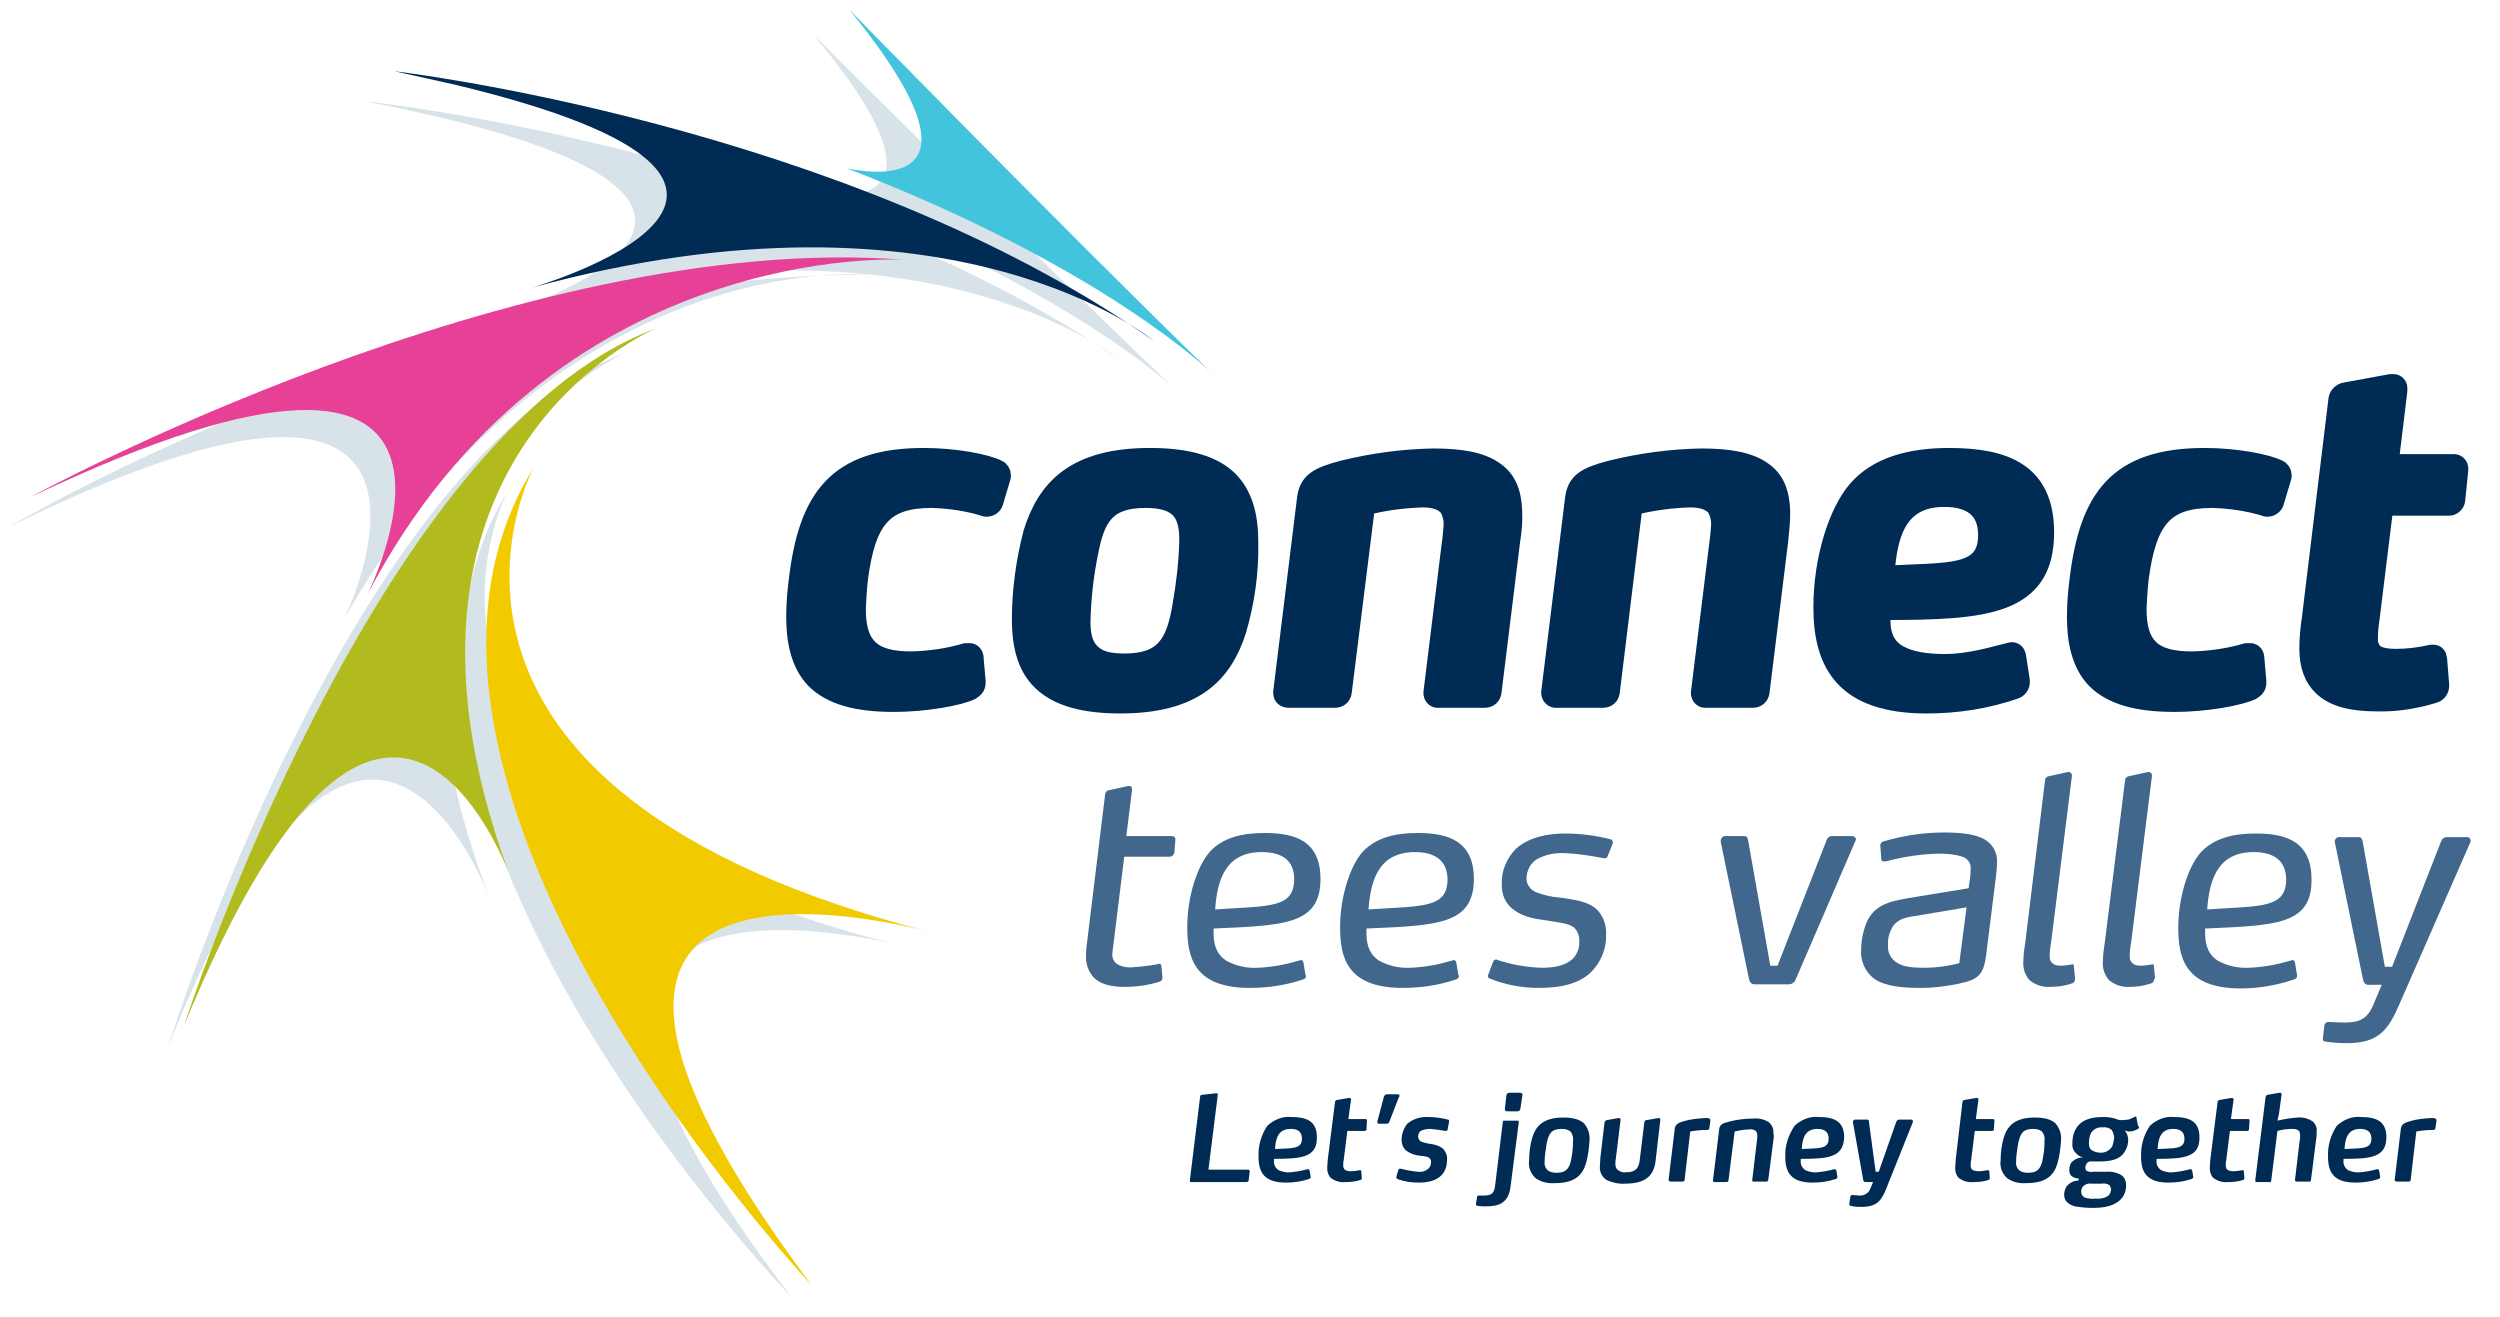 <svg xmlns="http://www.w3.org/2000/svg" xmlns:xlink="http://www.w3.org/1999/xlink" id="a3ad4257-5d7d-4af0-9169-dc6d7bb733bf" x="0px" y="0px" viewBox="0 0 484.1 255" style="enable-background:new 0 0 484.1 255;" xml:space="preserve"><style type="text/css">	.st0{fill:#D8E3E9;}	.st1{fill:#B2BB1E;}	.st2{fill:#002B54;}	.st3{fill:#F1CB00;}	.st4{fill:#42C4DD;}	.st5{fill:#E64097;}	.st6{fill:#41678D;}	.st7{fill:#002B54;stroke:#002B54;stroke-width:3.513;stroke-miterlimit:10;}</style><path class="st0" d="M32.5,202.9c0,0,35.2-114.2,88.8-134.7c0,0-58.7,25.7-25.7,107.6C95.5,175.8,71.3,104.8,32.5,202.9z"></path><path class="st0" d="M70.6,19.6c0,0,86.4,9,145.9,49.9c0,0-38.7-31.8-119.2-8.8C97.4,60.8,170,38.9,70.6,19.6z"></path><path class="st0" d="M153.3,251.2c0,0-91.8-95-55.1-155.9c0,0-32.2,62,78.7,88.4C176.9,183.7,80.6,156.6,153.3,251.2z"></path><path class="st0" d="M157.5,6.7c0,0,41.8,41.8,70.3,68.9c0,0-20.6-19.9-70.4-38.5C157.5,37.1,189.4,44.8,157.5,6.7z"></path><path class="st0" d="M1.8,102c0,0,82.3-49,166.5-48.8c0,0-60.5-5.9-101.7,66.7C66.6,120,98.8,54.3,1.8,102z"></path><path class="st1" d="M35.6,198.7c0,0,37-115,91.4-135.1c0,0-59.7,25.2-27.3,108.5C99.7,172,76.1,100,35.6,198.7z"></path><path class="st2" d="M76.4,13.8c0,0,87.2,10.1,147,52.2c0,0-38.8-32.6-120.4-10.3c0,0,67.7-19.5-14.9-39.3 C84.4,15.6,80.6,14.7,76.4,13.8z"></path><path class="st3" d="M157.2,248.9c0,0-91.7-97.2-53.9-158.3c0,0-33.3,62.3,78.5,90.3C181.9,181,84.9,152.4,157.2,248.9z"></path><path class="st4" d="M164.4,1.8c0,0,41.8,42.8,70.3,70.5c0,0-20.6-20.4-70.7-39.7C164,32.5,196.2,40.7,164.4,1.8z"></path><path class="st5" d="M5.8,96.3c0,0,94.7-51.8,169.2-46c0,0-67.8-4.2-103.9,64.9C71.1,115.2,104.5,49.3,5.8,96.3z"></path><path class="st6" d="M227.4,165.1c-0.1,0.5-0.5,0.8-0.9,0.8h-8.8l-2.2,17.8c0,0.3-0.1,0.6-0.1,0.9c-0.1,0.8,0.2,1.5,0.8,2 c0.9,0.6,2,0.8,3.1,0.7c1.6-0.1,3.3-0.3,4.9-0.6c0.1,0,0.1-0.1,0.2-0.1c0.3,0,0.5,0.2,0.5,0.5l0.2,2.3l0,0c0,0.3-0.2,0.6-0.6,0.7 c-2.2,0.7-4.5,1-6.8,1c-2.7,0-4.7-0.6-5.9-1.8c-1-1.1-1.6-2.7-1.5-4.2c0-0.5,0-1.1,0.1-1.8l3.6-29.5c0.1-0.6,0.4-0.7,0.8-0.8 l3.7-0.8h0.2c0.3,0,0.5,0.2,0.5,0.5c0,0,0,0.1,0,0.1v0.2l-1.1,8.9h8.8c0.4,0,0.7,0.2,0.7,0.6c0,0,0,0.1,0,0.1v0.1L227.4,165.1z"></path><path class="st6" d="M235,179.8v1c0,2.6,0.9,4.2,2.4,5.2c1.8,1,3.9,1.5,6,1.4c2.8-0.1,5.5-0.6,8.2-1.4c0.1,0,0.2-0.1,0.3-0.1 c0.2,0,0.4,0.1,0.5,0.5l0.4,2.4c0,0,0.1,0.1,0.1,0.2c0,0.4-0.3,0.6-0.7,0.7c-3.3,1.1-6.7,1.6-10.2,1.6c-11,0-12.1-6.2-12.1-11.8 c0-5.8,1.9-11.8,4.4-14.6c2.4-2.6,6-3.6,10.6-3.6c6,0,10.8,1.6,10.8,8.9C255.7,179.1,248.6,179.2,235,179.8z M244.3,165 c-7,0-8.6,5.4-9,11.1c10.6-0.7,15.3-0.2,15.3-5.9C250.6,166.4,248,165,244.3,165z"></path><path class="st6" d="M264.6,179.8v1c0,2.6,0.9,4.2,2.4,5.2c1.8,1,3.9,1.5,6,1.4c2.8-0.1,5.5-0.6,8.2-1.4c0.1,0,0.2-0.1,0.3-0.1 c0.2,0,0.4,0.1,0.5,0.5l0.4,2.4c0,0,0.1,0.1,0.1,0.2c0,0.4-0.3,0.6-0.7,0.7c-3.3,1.1-6.7,1.6-10.2,1.6c-11,0-12.1-6.2-12.1-11.8 c0-5.8,1.9-11.8,4.4-14.6c2.5-2.6,6-3.6,10.6-3.6c6,0,10.9,1.6,10.9,8.9C285.4,179.1,278.2,179.2,264.6,179.8z M274,165 c-7,0-8.6,5.4-9,11.1c10.6-0.7,15.3-0.2,15.3-5.9C280.2,166.4,277.6,165,274,165z"></path><path class="st6" d="M311.3,165.8c-0.1,0.3-0.3,0.4-0.6,0.4h-0.1c-2.5-0.5-5.1-0.9-7.6-1c-2-0.1-3.9,0.3-5.6,1.3 c-1.1,0.8-1.7,2-1.8,3.4c-0.1,1.3,0.7,2.4,1.9,2.9c1.4,0.5,2.9,0.9,4.5,1c2.7,0.4,5.5,0.7,7.2,2.3c1.3,1.3,1.9,3.1,1.8,4.9 c0.1,2.4-0.8,4.8-2.4,6.7c-2.4,2.8-6.4,3.6-10.6,3.6c-3.3,0-6.5-0.6-9.5-1.8c-0.2-0.1-0.4-0.2-0.4-0.5c0-0.1,0-0.2,0.1-0.3l0.9-2.4 c0.1-0.3,0.3-0.5,0.6-0.5c0.1,0,0.2,0,0.3,0.1c2.7,0.9,5.6,1.4,8.5,1.5c2.7,0,4.7-0.5,6-1.7c0.9-0.9,1.4-2.1,1.3-3.4 c0.1-1-0.3-2-1-2.7c-1.2-0.9-3.3-1-5.5-1.4c-1.5-0.2-4.1-0.5-6-1.9c-1.7-1.1-2.6-3.1-2.5-5.1c-0.1-2.6,1-5.1,2.8-6.9 c2.6-2.3,6.4-2.9,9.5-2.9c2.9,0,5.9,0.4,8.7,1.1c0.3,0,0.5,0.3,0.5,0.6v0.2L311.3,165.8z"></path><path class="st6" d="M347.7,189.7c-0.2,0.5-0.7,0.9-1.3,0.9h-6.7c-0.5,0-0.9-0.4-1-0.9l-5.5-26.7v-0.2c0-0.4,0.3-0.8,0.7-0.9h3.8 c0.6,0,0.7,0.3,0.8,0.8l4.3,24.3h1.4l9.5-24.3c0.1-0.4,0.5-0.8,1-0.8h4c0.3,0,0.6,0.2,0.7,0.6c0,0,0,0,0,0c0,0.1-0.1,0.2-0.1,0.3 L347.7,189.7z"></path><path class="st6" d="M386.5,169.7l-1.9,15.2c-0.5,3.9-1.5,4.8-5.4,5.6c-2.4,0.5-4.8,0.8-7.2,0.8c-2.5,0-5.7-0.1-8.1-1.2 c-2.3-1.1-3.7-3.6-3.5-6.2c0-1.9,0.4-3.7,1.1-5.4c1.7-3.7,5.2-4.1,9.3-4.8l10.4-1.7c0.2-1.3,0.4-2.5,0.4-3.8c0.1-1-0.6-2-1.6-2.3 c-1.5-0.5-3.1-0.6-4.7-0.6c-3.4,0.1-6.8,0.6-10.1,1.5c-0.1,0-0.3,0-0.4,0c-0.3,0-0.5-0.2-0.5-0.4c0,0,0,0,0,0l-0.2-2.7l0,0 c0-0.4,0.3-0.7,0.7-0.8c3.8-1.1,7.7-1.7,11.7-1.7c3.9,0,6.4,0.5,7.9,1.4c1.5,0.9,2.4,2.6,2.3,4.3 C386.7,167.9,386.6,168.8,386.5,169.7z M371.3,177.3c-2,0.3-3.8,0.5-4.9,2.3c-0.6,1.1-0.9,2.3-0.8,3.5c-0.1,1.2,0.4,2.3,1.4,3.1 c1.4,1.1,3.6,1.2,5.6,1.2c2.3,0,4.6-0.3,6.8-0.9l1.4-10.8L371.3,177.3z"></path><path class="st6" d="M401.8,189.7c0,0.3-0.2,0.6-0.5,0.7c-1.4,0.5-2.8,0.7-4.3,0.7c-1.5,0.1-3-0.4-4.1-1.4c-0.8-1-1.2-2.2-1.1-3.5 c0-1.3,0.2-2.6,0.4-3.9l3.8-31.2c0-0.4,0.4-0.8,0.8-0.8c0,0,0,0,0,0l3.6-0.8h0.2c0.3,0,0.5,0.2,0.6,0.5c0,0,0,0.1,0,0.1v0.2l-4,32 c-0.2,1-0.3,2-0.3,3c0,0.5,0.2,0.9,0.5,1.2c0.4,0.4,1,0.5,1.6,0.5c0.7,0,1.3-0.1,2-0.2c0.1,0,0.2-0.1,0.3-0.1s0.3,0.1,0.3,0.5 l0.2,2.2L401.8,189.7z"></path><path class="st6" d="M417.1,189.7c0,0.3-0.2,0.6-0.5,0.7c-1.4,0.5-2.8,0.7-4.2,0.7c-1.5,0.1-3-0.4-4.1-1.4c-0.8-1-1.2-2.2-1.1-3.5 c0-1.3,0.2-2.6,0.4-3.9l3.9-31.2c0-0.4,0.4-0.8,0.8-0.8c0,0,0,0,0,0l3.6-0.8h0.2c0.3,0,0.5,0.2,0.6,0.5c0,0,0,0.1,0,0.1v0.2l-4,32 c-0.2,1-0.3,2-0.3,3c0,0.5,0.2,0.9,0.5,1.2c0.4,0.4,1,0.5,1.6,0.5c0.7,0,1.3-0.1,2-0.2c0.1,0,0.2-0.1,0.3-0.1s0.3,0.1,0.3,0.5 l0.2,2.2L417.1,189.7z"></path><path class="st6" d="M427,179.8v1c0,2.6,0.9,4.2,2.4,5.2c1.8,1,3.9,1.5,6,1.4c2.8-0.1,5.5-0.6,8.2-1.4c0.1,0,0.2-0.1,0.3-0.1 c0.2,0,0.4,0.1,0.5,0.5l0.4,2.4c0,0,0.1,0.1,0,0.2c0,0.4-0.3,0.6-0.7,0.7c-3.3,1.1-6.7,1.7-10.2,1.7c-11,0-12.1-6.2-12.1-11.8 c0-5.8,1.9-11.8,4.4-14.6c2.5-2.6,6-3.6,10.6-3.6c6,0,10.8,1.6,10.8,8.9C447.7,179.1,440.6,179.2,427,179.8z M436.4,165 c-7,0-8.6,5.4-9,11.1c10.6-0.7,15.3-0.2,15.3-5.9C442.6,166.4,440,165,436.4,165z"></path><path class="st6" d="M464.6,194.5c-2.2,5.1-4.1,7.5-10.2,7.5c-1.4,0-2.7-0.1-4.1-0.3c-0.3,0-0.5-0.2-0.5-0.5c0,0,0,0,0,0v-0.1 l0.3-2.6c0.1-0.4,0.4-0.6,0.8-0.6l0,0c0.5,0,2,0.1,3.1,0.1c2.8,0,4.4-0.6,5.6-3.5l1.6-3.8h-2.6c-0.5,0-0.9-0.4-1-0.9l-5.5-26.8v-0.1 c0-0.4,0.4-0.8,0.8-0.8h3.8c0.5,0,0.7,0.3,0.8,0.8l4.3,24.3h1.4l9.5-24.3c0.2-0.5,0.6-0.8,1.1-0.8h4c0.3,0,0.6,0.3,0.6,0.6 c0,0.1,0,0.2,0,0.3L464.6,194.5z"></path><path class="st7" d="M192.5,97.3c-0.2,0.6-0.8,1-1.4,1c-0.2,0-0.4,0-0.5-0.1c-3.3-1-6.7-1.5-10.2-1.6c-9.3,0-12.6,4-14.1,15.6 c-0.2,1.8-0.3,3.7-0.4,5.6c0,3.7,0.7,6.1,2.3,7.7c1.7,1.7,4.4,2.4,8.3,2.4c3.6-0.1,7.1-0.6,10.5-1.6h0.6c0.5-0.1,1,0.3,1.1,0.9 c0,0,0,0.1,0,0.1l0.4,4.6v0.3c0,0.9-0.5,1.2-1.1,1.6c-2.3,1.1-8.8,2.3-14.9,2.3c-7.5,0-12.3-1.5-15.3-4.5c-3.1-3.2-3.8-7.9-3.8-12.2 c0-2.4,0.2-4.8,0.5-7.1c1.9-15.9,7.5-23.8,24.4-23.8c6.1,0,12.2,1.2,14.3,2.3c0.5,0.2,0.8,0.7,0.8,1.2c0,0.2,0,0.4-0.1,0.6 L192.5,97.3z"></path><path class="st7" d="M239.6,122c-2.7,8.5-8.3,14.4-22.7,14.4c-7,0-11.6-1.4-14.5-3.8c-3.6-2.9-4.7-7.4-4.7-12.7 c0-5.6,0.8-11.3,2.2-16.7c2.7-8.7,8.3-14.7,22.8-14.7c7.5,0,12.2,1.6,15,4.2c3.2,3,4.2,7.3,4.2,12.4 C242,110.9,241.2,116.5,239.6,122z M228.2,98.4c-1.3-1.2-3.3-1.8-6.4-1.8c-7.6,0-9.6,3.6-10.9,10.4c-0.9,4.4-1.4,8.9-1.5,13.5 c0,3,0.7,5.1,2.5,6.4c1.3,1,3.1,1.4,5.9,1.4c7.7,0,9.8-3.8,11-11.1c0.7-4,1.2-8.1,1.3-12.2C230.2,102.1,229.7,99.8,228.2,98.4z"></path><path class="st7" d="M292.6,104.8L289,134c-0.1,0.8-0.7,1.3-1.5,1.3h-8.9c-0.6,0.1-1.1-0.3-1.2-0.9c0-0.1,0-0.1,0-0.2V134l3.5-28.4 c0.2-1.3,0.3-2.6,0.4-3.9v-0.2c0-1.2-0.3-2.3-0.9-3.3c-1-1.1-2.5-1.7-4.9-1.7c-3.7,0.1-7.4,0.6-11,1.5l-4.5,36 c-0.1,0.8-0.7,1.3-1.5,1.3h-8.9c-0.8,0-1.3-0.4-1.3-1.1V134l4.6-37.4c0.4-3.3,2.2-4.4,7.2-5.7c5.7-1.4,11.6-2.2,17.5-2.3 c5.3,0,9.3,0.7,11.9,2.6c2.3,1.6,3.4,4.1,3.5,7.9C293.1,101,292.9,102.9,292.6,104.8z"></path><path class="st7" d="M344.5,104.8l-3.6,29.2c-0.1,0.8-0.7,1.3-1.5,1.3h-9c-0.6,0.1-1.1-0.3-1.2-0.9c0-0.1,0-0.1,0-0.2V134l3.5-28.4 c0.2-1.3,0.3-2.6,0.4-3.9v-0.2c0-1.2-0.3-2.3-0.9-3.3c-1-1.1-2.5-1.7-4.9-1.7c-3.7,0.1-7.4,0.6-11,1.5l-4.4,36 c-0.1,0.8-0.7,1.3-1.5,1.3h-8.9c-0.6,0.1-1.2-0.3-1.3-1c0-0.1,0-0.1,0-0.2V134l4.6-37.4c0.4-3.3,2.2-4.4,7.2-5.7 c5.7-1.4,11.6-2.2,17.5-2.3c5.3,0,9.3,0.7,11.9,2.6c2.3,1.6,3.4,4.1,3.5,7.9C344.9,101,344.7,102.9,344.5,104.8z"></path><path class="st7" d="M365.1,118.3h-0.7l-0.1,0.8v0.9c0,3.3,1.1,5.5,3.6,6.8c2.1,1.1,5,1.6,8.7,1.6c4.9,0,9.6-1.5,12.5-2.2 c0.2,0,0.3-0.1,0.4-0.1c0.6,0,1,0.3,1.1,1.2l0.7,4.5v0.3c0,0.7-0.5,1.3-1.1,1.5c-5.5,1.9-11.3,2.8-17.1,2.8 c-15.8,0-20.2-7.7-20.2-18.8c0-9.5,3-18.5,6.6-22.7c4-4.7,10.5-6.4,17.9-6.4c10.8,0,18.6,2.9,18.6,14.6 C396,117.4,384.4,118.3,365.1,118.3z M376.5,96.4c-9.1,0-10.9,7.2-11.4,14.9c12.2-0.7,19.7,0.3,19.7-7.7 C384.8,98.5,381.5,96.4,376.5,96.4z"></path><path class="st7" d="M440.5,97.3c-0.2,0.6-0.8,1-1.4,1c-0.2,0-0.4,0-0.5-0.1c-3.3-1-6.7-1.5-10.2-1.6c-9.3,0-12.6,4-14.1,15.6 c-0.2,1.8-0.3,3.7-0.4,5.6c0,3.7,0.7,6.1,2.3,7.7c1.7,1.7,4.4,2.4,8.3,2.4c3.6-0.1,7.1-0.6,10.5-1.6h0.6c0.5-0.1,1,0.3,1.1,0.9 c0,0,0,0.1,0,0.1l0.4,4.6v0.3c0,0.9-0.5,1.2-1.1,1.6c-2.4,1.1-8.8,2.3-14.9,2.3c-7.5,0-12.3-1.5-15.3-4.5c-3.1-3.2-3.8-7.9-3.8-12.2 c0-2.4,0.2-4.8,0.5-7.1c1.9-15.9,7.5-23.8,24.4-23.8c6.1,0,12.2,1.2,14.3,2.3c0.5,0.2,0.8,0.7,0.8,1.2c0,0.2,0,0.4-0.1,0.6 L440.5,97.3z"></path><path class="st7" d="M475.6,96.9c-0.1,0.7-0.8,1.3-1.6,1.2h-12.3l-2.6,21.1c-0.2,1.4-0.4,2.9-0.4,4.3c-0.1,1.1,0.3,2.1,1,2.9 c0.9,0.7,2.3,1,4.3,1c2.3,0,4.6-0.3,6.8-0.8h0.4c0.5,0,0.8,0.3,0.9,1l0.4,5v0.2c0,0.8-0.5,1.4-1.2,1.6c-3.6,1.1-7.3,1.7-11,1.6 c-5,0-8.5-0.9-10.7-3.1c-1.7-1.6-2.6-4.1-2.6-7.3c0-2,0.2-4,0.5-6l5.1-42c0-0.9,0.7-1.7,1.6-1.8l8.7-1.6h0.4 c0.5-0.1,1.1,0.3,1.1,0.9c0,0.1,0,0.2,0,0.3v0.3l-1.7,14h12.3c0.6-0.1,1.1,0.3,1.2,0.9c0,0.1,0,0.1,0,0.2V91L475.6,96.9z"></path><path class="st2" d="M241.8,228.5c0,0.2-0.2,0.4-0.4,0.4h-10.7c-0.2,0-0.3-0.1-0.3-0.3c0,0,0,0,0,0l0,0l2-16.3 c0-0.2,0.2-0.3,0.4-0.3l2.7-0.3h0.1c0.2,0,0.2,0.1,0.2,0.3v0.1l-1.8,14.4h7.7c0.2,0,0.3,0.1,0.3,0.3c0,0,0,0,0,0l0,0L241.8,228.5z"></path><path class="st2" d="M246.9,224.4h-0.2v0.2v0.2c-0.1,0.7,0.3,1.4,0.9,1.8c0.7,0.3,1.5,0.5,2.3,0.4c1.1-0.1,2.2-0.3,3.3-0.6h0.1 c0.2,0,0.2,0.1,0.3,0.3l0.2,1.2v0c0,0.2-0.1,0.3-0.3,0.4c-1.5,0.5-3,0.7-4.5,0.7c-4.2,0-5.3-2-5.3-5c-0.1-2.1,0.5-4.2,1.7-6 c1.3-1.2,3-1.9,4.7-1.7c2.9,0,4.9,0.8,4.9,3.9C255.1,224.1,252,224.4,246.9,224.4z M249.9,218.6c-2.4,0-2.9,1.9-3,3.9 c3.2-0.2,5.2,0.1,5.2-2C252.1,219.1,251.3,218.6,249.9,218.6L249.9,218.6z"></path><path class="st2" d="M264.6,218.7c0,0.2-0.2,0.3-0.4,0.3h-3.3l-0.7,5.6c-0.1,0.4-0.1,0.8-0.1,1.1c0,0.3,0.1,0.6,0.3,0.8 c0.3,0.2,0.7,0.3,1.1,0.3c0.6,0,1.2-0.1,1.8-0.2h0.1c0.1,0,0.2,0.1,0.2,0.2l0.1,1.3l0,0c0,0.2-0.1,0.4-0.3,0.4 c-0.9,0.3-1.9,0.4-2.9,0.4c-1,0.1-2-0.2-2.8-0.8c-0.5-0.5-0.7-1.2-0.7-1.9c0-0.5,0.1-1.1,0.1-1.6l1.4-11.1c0-0.3,0.2-0.5,0.4-0.5 l2.3-0.4h0.1c0.1,0,0.3,0.1,0.3,0.2c0,0,0,0,0,0.1v0.1l-0.5,3.7h3.3c0.2,0,0.3,0.1,0.3,0.2c0,0,0,0,0,0.1l0,0L264.6,218.7z"></path><path class="st2" d="M269,217.3c-0.1,0.2-0.3,0.3-0.5,0.3H267c-0.2,0-0.3-0.1-0.3-0.3c0,0,0,0,0,0c0,0,0-0.1,0-0.1l1.3-4.9 c0.1-0.2,0.3-0.4,0.5-0.4h2.2c0.2,0,0.3,0.1,0.3,0.3c0,0,0,0,0,0c0,0.1,0,0.2-0.1,0.2L269,217.3z"></path><path class="st2" d="M280.3,218.8c0,0.1-0.2,0.2-0.3,0.2h-0.1c-1-0.2-1.9-0.3-2.9-0.4c-0.6,0-1.2,0.1-1.7,0.3 c-0.5,0.2-0.7,0.7-0.7,1.2c0,0.4,0.3,0.9,0.7,1c0.5,0.2,1.1,0.3,1.6,0.4c1,0.1,1.9,0.4,2.6,1c0.5,0.6,0.8,1.4,0.7,2.1 c0,1.1-0.3,2.1-1,2.9c-1,1.1-2.6,1.5-4.5,1.5c-1.4,0-2.8-0.2-4.1-0.7c-0.1-0.1-0.2-0.1-0.2-0.3c0-0.1,0-0.1,0-0.2l0.4-1.3 c0.1-0.2,0.2-0.2,0.3-0.2h0.1c1.1,0.3,2.3,0.5,3.4,0.6c0.7,0.1,1.4-0.1,2-0.6c0.3-0.3,0.5-0.7,0.5-1.2c0.1-0.5-0.3-1-0.8-1.1 c-0.4-0.1-0.9-0.2-1.3-0.2c-1-0.1-1.9-0.4-2.7-1c-0.6-0.5-0.9-1.3-0.9-2.1c0-1.1,0.4-2.2,1.1-3.1c1.2-1,2.7-1.4,4.2-1.3 c1.2,0,2.5,0.2,3.7,0.5c0.1,0,0.2,0.1,0.2,0.3v0.1L280.3,218.8z"></path><path class="st2" d="M292.5,229.8c-0.4,3.1-2.2,3.8-4.7,3.8c-0.5,0-1.1,0-1.6-0.1c-0.2,0-0.4-0.1-0.4-0.3v-0.1l0.2-1.2 c0-0.4,0.2-0.4,0.5-0.4h0.8c1.2,0,2-0.2,2.2-1.8l1.5-12.4c0-0.2,0.2-0.4,0.4-0.3h2.4c0.2,0,0.3,0.1,0.3,0.2c0,0,0,0,0,0.1l0,0 L292.5,229.8z M294.4,214.7c0,0.3-0.3,0.5-0.6,0.5c0,0,0,0,0,0h-1.9c-0.3,0-0.5-0.1-0.5-0.4v-0.1l0.3-2.6c0-0.3,0.3-0.5,0.6-0.5 c0,0,0,0,0.1,0h1.9c0.3,0,0.5,0.1,0.5,0.4c0,0,0,0.1,0,0.1L294.4,214.7z"></path><path class="st2" d="M307.1,225.3c-0.7,2.3-2.2,3.8-6,3.8c-1.4,0.1-2.7-0.2-3.8-1c-0.9-0.9-1.4-2.1-1.2-3.4c0-1.5,0.2-3,0.6-4.4 c0.7-2.3,2.2-3.9,6-3.9c2,0,3.2,0.4,4,1.1c0.8,0.9,1.2,2.1,1.1,3.3C307.7,222.4,307.5,223.9,307.1,225.3z M304.1,219.1 c-0.5-0.4-1.1-0.5-1.7-0.5c-2,0-2.5,0.9-2.9,2.8c-0.2,1.2-0.4,2.4-0.4,3.6c-0.1,0.6,0.2,1.3,0.7,1.7c0.5,0.3,1,0.4,1.6,0.4 c2,0,2.6-1,2.9-2.9c0.2-1.1,0.3-2.1,0.3-3.2C304.7,220.2,304.5,219.6,304.1,219.1L304.1,219.1z"></path><path class="st2" d="M320.6,224.7c-0.3,2.9-1.9,4.5-5.9,4.5c-1.2,0.1-2.5-0.2-3.6-0.7c-0.9-0.6-1.4-1.6-1.3-2.7 c0-0.6,0.1-1.1,0.1-1.7l0.8-6.7c0-0.2,0.2-0.4,0.4-0.5l2.3-0.4h0.1c0.2,0,0.3,0.1,0.3,0.3c0,0,0,0,0,0c0,0,0,0,0,0.1l-0.9,7.4 c-0.1,0.4-0.1,0.7-0.1,1.1c0,0.4,0.1,0.8,0.4,1.1c0.5,0.4,1.1,0.6,1.7,0.5c2,0,2.4-1,2.6-2.2l0.9-7.4c0-0.3,0.2-0.5,0.4-0.5l2.3-0.4 c0,0,0.1,0,0.1,0c0.2,0,0.3,0.1,0.3,0.3c0,0,0,0,0,0v0.1L320.6,224.7z"></path><path class="st2" d="M331,218.4c0,0.2-0.1,0.4-0.4,0.4c-1.1,0-2.2,0.1-3.3,0.3l-1.1,9.4c0,0.2-0.2,0.3-0.4,0.3h-2.3 c-0.1,0-0.4-0.1-0.4-0.3l0,0l1.2-9.9c0.1-0.9,0.7-1.2,1.8-1.5c1.3-0.4,2.6-0.5,4-0.6h0.4c0.2,0,0.3,0,0.5,0.1 c0.1,0.1,0.2,0.2,0.2,0.3v0.1L331,218.4z"></path><path class="st2" d="M343.4,220.8l-1,7.7c0,0.2-0.2,0.3-0.4,0.3h-2.4c-0.2,0-0.3-0.1-0.3-0.2c0,0,0,0,0-0.1l0,0l0.9-7.5 c0-0.3,0.1-0.7,0.1-1l0,0c0-0.3-0.1-0.6-0.2-0.9c-0.3-0.3-0.8-0.5-1.3-0.4c-1,0-2,0.2-2.9,0.4l-1.2,9.5c0,0.2-0.2,0.3-0.4,0.3H332 c-0.2,0-0.3-0.1-0.3-0.3c0,0,0,0,0,0l0,0l1.2-9.9c0.1-0.9,0.6-1.2,1.9-1.5c1.5-0.4,3.1-0.6,4.6-0.6c1.1-0.1,2.2,0.1,3.1,0.7 c0.6,0.5,1,1.3,0.9,2.1C343.5,219.9,343.5,220.3,343.4,220.8z"></path><path class="st2" d="M348.9,224.4h-0.2v0.2v0.2c-0.1,0.7,0.3,1.4,0.9,1.8c0.7,0.3,1.5,0.5,2.3,0.4c1.1-0.1,2.2-0.3,3.3-0.6 c0,0,0.1,0,0.1,0s0.3,0.1,0.3,0.3l0.2,1.2v0c0,0.2-0.1,0.3-0.3,0.4c-1.5,0.5-3,0.7-4.5,0.7c-4.2,0-5.3-2-5.3-5 c-0.1-2.1,0.6-4.2,1.8-6c1.3-1.2,3-1.9,4.7-1.7c2.9,0,4.9,0.8,4.9,3.9C357,224.1,354,224.4,348.9,224.4z M351.9,218.6 c-2.4,0-2.9,1.9-3,3.9c3.2-0.2,5.2,0.1,5.2-2C354.1,219.1,353.2,218.6,351.9,218.6L351.9,218.6z"></path><path class="st2" d="M365.2,230.3c-0.9,2.2-1.8,3.4-4.7,3.4c-0.7,0-1.4,0-2.1-0.2c-0.2,0-0.3-0.1-0.3-0.3v-0.1l0.2-1.3 c0-0.2,0.1-0.4,0.4-0.4l0,0c0.3,0,0.9,0.1,1.3,0.1c1,0.1,1.9-0.5,2.2-1.4l0.5-1.2h-1.5c-0.2,0-0.4-0.2-0.4-0.4l-2-11.2v-0.1 c0-0.2,0.2-0.4,0.4-0.4c0,0,0,0,0,0h2.3c0.3,0,0.4,0.1,0.4,0.4l1.3,9.7h0.6l3.4-9.7c0.1-0.2,0.3-0.4,0.5-0.4h2.4 c0.2,0,0.3,0.1,0.3,0.3c0,0,0,0,0,0c0,0.1,0,0.1,0,0.2L365.2,230.3z"></path><path class="st2" d="M386.1,218.7c0,0.2-0.2,0.3-0.4,0.3h-3.3l-0.7,5.6c-0.1,0.4-0.1,0.8-0.1,1.1c0,0.3,0.1,0.6,0.3,0.8 c0.3,0.2,0.8,0.3,1.2,0.3c0.6,0,1.2-0.1,1.8-0.2h0.1c0.1,0,0.2,0.1,0.2,0.2l0.1,1.3l0,0c0,0.2-0.1,0.4-0.3,0.4 c-0.9,0.3-1.9,0.4-2.9,0.4c-1,0.1-2-0.2-2.8-0.8c-0.5-0.5-0.7-1.2-0.7-1.9c0-0.5,0.1-1.1,0.1-1.6l1.3-11.1c0-0.3,0.2-0.5,0.4-0.5 l2.3-0.4h0.1c0.1,0,0.3,0.1,0.3,0.2c0,0,0,0,0,0.1v0.1l-0.5,3.7h3.3c0.2,0,0.3,0.1,0.3,0.3l0,0L386.1,218.7z"></path><path class="st2" d="M398.4,225.3c-0.7,2.3-2.2,3.8-6,3.8c-1.4,0.1-2.7-0.2-3.8-1c-0.9-0.9-1.4-2.1-1.2-3.4c0-1.5,0.2-3,0.6-4.4 c0.7-2.3,2.2-3.9,6-3.9c2,0,3.2,0.4,4,1.1c0.8,0.9,1.2,2.1,1.1,3.3C399,222.4,398.8,223.9,398.4,225.3z M395.4,219.1 c-0.5-0.4-1.1-0.5-1.7-0.5c-2,0-2.5,0.9-2.9,2.8c-0.2,1.2-0.4,2.4-0.4,3.6c-0.1,0.6,0.2,1.3,0.7,1.7c0.5,0.3,1,0.4,1.6,0.4 c2,0,2.6-1,2.9-2.9c0.2-1.1,0.3-2.1,0.3-3.2C396,220.2,395.8,219.6,395.4,219.1L395.4,219.1z"></path><path class="st2" d="M414.2,218.3c0,0.1,0,0.2-0.2,0.3c-0.5,0.3-1.1,0.5-1.7,0.5c-0.3,0-0.6-0.1-0.9-0.2c0.5,0.5,0.7,1.2,0.7,1.9 c0,1-0.4,1.9-1,2.7c-1,1.1-2.6,1.4-4.5,1.4c-0.8,0-0.9,0-1.5,0c-0.4-0.1-0.9,0.1-1.1,0.5c-0.1,0.2-0.2,0.4-0.2,0.7 c0,0.2,0.1,0.4,0.2,0.6c0.4,0.2,0.9,0.3,1.4,0.2h2.5c1.1-0.1,2.2,0.2,3.1,0.8c0.5,0.5,0.7,1.1,0.7,1.8c0,1-0.3,2-1,2.7 c-1.1,1.2-3,1.7-5.4,1.7c-1.2,0-2.3-0.1-3.5-0.3c-1.4-0.4-2.1-1.1-2.1-2.3c0-0.6,0.2-1.1,0.5-1.6c0.6-0.7,1.4-1.1,2.3-1.1l0-0.4 c-0.5,0-1.1-0.2-1.5-0.6c-0.2-0.3-0.3-0.6-0.3-1c0-0.5,0.1-1.1,0.4-1.5c0.6-0.6,1.4-1,2.3-1c-0.6-0.1-1.1-0.4-1.5-0.9 c-0.5-0.5-0.7-1.2-0.6-1.9c0-1.2,0.3-2.3,1-3.2c1-1.3,2.7-1.8,4.9-1.8c1,0,2,0.1,2.9,0.5c0.3,0.1,0.6,0.1,0.9,0.1 c0.4,0,0.8-0.1,1.1-0.1c0.4-0.1,0.8-0.3,1.2-0.5c0.1,0,0.1-0.1,0.2-0.1c0.1,0,0.2,0.1,0.2,0.2l0.3,1.6 C414.2,218.1,414.2,218.2,414.2,218.3z M408.5,229.5c-0.5-0.3-1-0.4-1.5-0.3h-2c-0.6-0.1-1.2,0.1-1.6,0.5c-0.3,0.3-0.4,0.7-0.4,1.1 c0,0.5,0.3,0.9,0.7,1.1c0.7,0.2,1.4,0.3,2.1,0.2c0.9,0.1,1.8-0.1,2.5-0.6c0.3-0.3,0.5-0.8,0.5-1.3 C408.7,229.9,408.6,229.7,408.5,229.5L408.5,229.5z M408.9,218.8c-0.5-0.4-1.1-0.6-1.7-0.5c-0.9-0.1-1.8,0.3-2.3,1.1 c-0.3,0.6-0.4,1.3-0.4,2c0,0.5,0.1,1,0.5,1.3c0.5,0.3,1.1,0.5,1.6,0.5c1,0.1,1.9-0.4,2.4-1.2c0.2-0.5,0.3-1.1,0.4-1.7 C409.3,219.7,409.2,219.2,408.9,218.8z"></path><path class="st2" d="M417.8,224.4h-0.2v0.2v0.2c-0.1,0.7,0.3,1.4,0.9,1.8c0.7,0.3,1.5,0.5,2.3,0.4c1.1-0.1,2.2-0.3,3.3-0.6h0.1 c0.2,0,0.2,0.1,0.3,0.3l0.2,1.2v0c0,0.2-0.1,0.3-0.3,0.4c-1.5,0.5-3,0.7-4.5,0.7c-4.2,0-5.3-2-5.3-5c-0.1-2.1,0.5-4.2,1.7-6 c1.3-1.2,3-1.9,4.7-1.7c2.9,0,4.9,0.8,4.9,3.9C426,224.1,422.9,224.4,417.8,224.4z M420.8,218.6c-2.4,0-2.9,1.9-3,3.9 c3.2-0.2,5.2,0.1,5.2-2C423,219.1,422.1,218.6,420.8,218.6L420.8,218.6z"></path><path class="st2" d="M435.5,218.7c0,0.2-0.2,0.3-0.4,0.3h-3.3l-0.7,5.6c-0.1,0.4-0.1,0.8-0.1,1.1c0,0.3,0.1,0.6,0.3,0.8 c0.3,0.2,0.7,0.3,1.1,0.3c0.6,0,1.2-0.1,1.8-0.2h0.1c0.1,0,0.2,0.1,0.2,0.2l0.1,1.3l0,0c0,0.2-0.1,0.4-0.3,0.4 c-0.9,0.3-1.9,0.4-2.9,0.4c-1,0.1-2-0.2-2.8-0.8c-0.5-0.5-0.7-1.2-0.7-1.9c0-0.5,0.1-1.1,0.1-1.6l1.4-11.1c0-0.3,0.2-0.5,0.4-0.5 l2.3-0.4h0.1c0.1,0,0.3,0.1,0.3,0.2c0,0,0,0,0,0.1v0.1l-0.5,3.7h3.3c0.2,0,0.3,0.1,0.3,0.2c0,0,0,0,0,0.1l0,0L435.5,218.7z"></path><path class="st2" d="M448.5,220.6l-1,7.9c0,0.2-0.2,0.4-0.4,0.3c0,0,0,0,0,0h-2.4c-0.2,0-0.3-0.1-0.3-0.3c0,0,0,0,0,0l0,0l0.9-7.6 c0.1-0.3,0.1-0.7,0.1-1c0-0.3-0.1-0.6-0.2-0.9c-0.3-0.3-0.8-0.4-1.2-0.4c-1,0-2,0.1-3,0.4l-1.2,9.6c0,0.2-0.2,0.4-0.4,0.3 c0,0,0,0,0,0h-2.4c-0.2,0-0.3-0.1-0.3-0.3c0,0,0,0,0,0l0,0l2-16.1c0-0.2,0.2-0.5,0.4-0.5l2.3-0.4h0.1c0.2,0,0.3,0.1,0.3,0.3v0.1 l-0.5,3.7L441,217c1.3-0.3,2.6-0.5,3.9-0.6c1.1-0.1,2.1,0.2,3,0.8c0.5,0.5,0.8,1.2,0.7,1.9C448.6,219.6,448.6,220.1,448.5,220.6z"></path><path class="st2" d="M454,224.4h-0.2v0.2v0.2c-0.1,0.7,0.3,1.4,0.9,1.8c0.7,0.3,1.5,0.5,2.3,0.4c1.1-0.1,2.2-0.3,3.3-0.6h0.1 c0.2,0,0.2,0.1,0.3,0.3l0.2,1.2v0c0,0.2-0.1,0.3-0.3,0.4c-1.5,0.5-3,0.7-4.5,0.7c-4.2,0-5.3-2-5.3-5c-0.1-2.1,0.5-4.2,1.7-6 c1.3-1.2,3-1.9,4.7-1.7c2.9,0,4.9,0.8,4.9,3.9C462.1,224.1,459.1,224.4,454,224.4z M457,218.6c-2.4,0-2.9,1.9-3,3.9 c3.2-0.2,5.2,0.1,5.2-2C459.2,219.1,458.3,218.6,457,218.6z"></path><path class="st2" d="M471.6,218.4c0,0.2-0.1,0.4-0.4,0.4c-1.1,0-2.2,0.1-3.3,0.3l-1.1,9.4c0,0.2-0.2,0.3-0.4,0.3h-2.3 c-0.1,0-0.4-0.1-0.4-0.3l0,0l1.2-9.9c0.1-0.9,0.7-1.2,1.8-1.5c1.3-0.4,2.6-0.5,4-0.6h0.4c0.2,0,0.3,0,0.5,0.1 c0.1,0.1,0.2,0.2,0.2,0.3v0.1L471.6,218.4z"></path></svg>